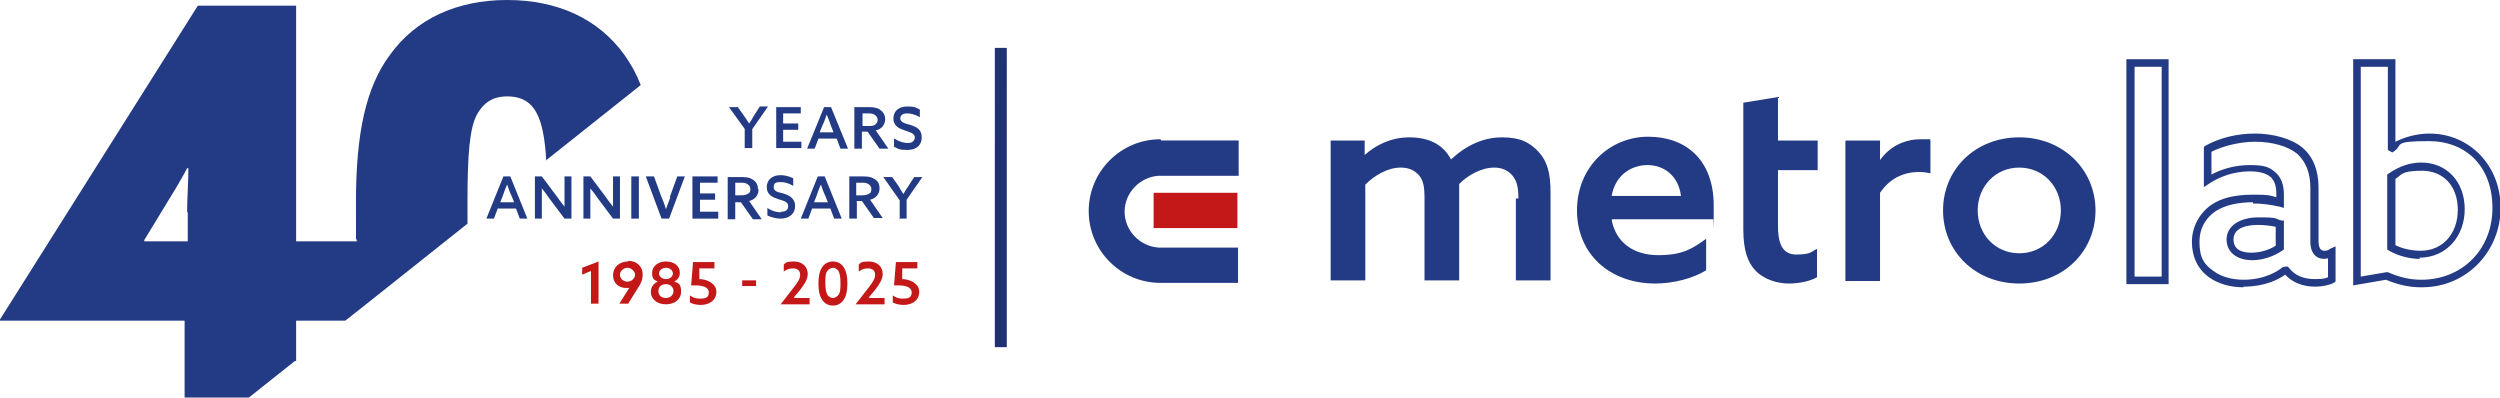 <?xml version="1.0" encoding="UTF-8"?>
<svg id="Calque_1" xmlns="http://www.w3.org/2000/svg" xmlns:xlink="http://www.w3.org/1999/xlink" version="1.1" viewBox="0 0 396.8 63.1">
  <!-- Generator: Adobe Illustrator 29.7.1, SVG Export Plug-In . SVG Version: 2.1.1 Build 8)  -->
  <defs>
    <style>
      .st0 {
        fill: #c41718;
      }

      .st1 {
        fill: #233a85;
      }

      .st2 {
        fill: url(#Dégradé_sans_nom_10);
      }
    </style>
    <linearGradient id="Dégradé_sans_nom_10" data-name="Dégradé sans nom 10" x1="82" y1="22.2" x2="373.1" y2="56.9" gradientUnits="userSpaceOnUse">
      <stop offset="0" stop-color="#233a85"/>
      <stop offset="1" stop-color="#131943"/>
    </linearGradient>
  </defs>
  <g>
    <path class="st1" d="M241,31.5c0-1.9-.3-2.9-1-3.7-.7-.8-1.7-1.2-2.8-1.2-2.1,0-4.2,1.2-5.6,2.6,0,.4,0,.9,0,1.4v13.9h-5.5v-13c0-1.9-.2-2.9-.9-3.7-.8-.9-1.8-1.2-2.9-1.2-2.1,0-4.2,1.3-5.6,2.7v15.2h-5.5v-22.2h5.4v2.3h0c1.8-1.6,4.2-2.8,7.1-2.8s5.3,1,6.6,3.5c2.5-2.3,5.2-3.5,8.1-3.5s4.4.8,5.8,2.3c1.4,1.5,1.9,3.4,1.9,6.5v13.9h-5.5v-13Z"/>
    <path class="st1" d="M255.8,34.9c.7,3.7,3.6,5.6,7.4,5.6s5.4-1,7.6-2.6v5c-2.1,1.3-5.2,2.1-8.1,2.1-7.1,0-12.4-4.6-12.4-11.6s5.3-11.7,11.3-11.7,10.4,3.7,10.4,10.9,0,1.6-.1,2.2h-16ZM266.8,31.1c-.4-3.3-2.8-4.9-5.3-4.9s-5.1,1.5-5.7,4.9h11.1Z"/>
    <path class="st1" d="M288.4,44c-1,.6-2.8,1-4.5,1s-4-.6-5.4-2.2c-1.1-1.2-1.8-3.1-1.8-6.4v-20.1l5.5-.9v6.9h6.3v4.7h-6.3v8.8c0,2.5.5,4.6,2.9,4.6s2.4-.5,3.3-.9v4.7Z"/>
    <path class="st1" d="M293,22.3h5.4v3.1h0c1.5-2.1,3.8-3.3,6.5-3.3s1,0,1.5.2v5.2c-.5-.1-1.1-.2-1.8-.2-2.6,0-4.7,1.1-6.2,3.3v14h-5.5v-22.2Z"/>
    <path class="st1" d="M320.5,21.8c6.9,0,12.1,5.1,12.1,11.6s-5.1,11.6-12.1,11.6-12.1-5.1-12.1-11.6,5.1-11.6,12.1-11.6ZM320.5,40.2c3.8,0,6.6-3,6.6-6.8s-2.8-6.8-6.6-6.8-6.6,3-6.6,6.8,2.8,6.8,6.6,6.8Z"/>
    <path class="st1" d="M344.2,45.1h-6.7V9.4h6.7v35.7ZM338.8,43.9h4.3V10.6h-4.3v33.3Z"/>
    <path class="st1" d="M356.1,45.6c-2.2,0-4.1-.6-5.5-1.6-1.8-1.3-2.7-3.3-2.7-5.6s1.1-4.5,3.1-5.9c1.6-1.1,3.8-1.6,6.6-1.6s2.5.1,3.7.4v-.6c0-1.2-.3-2-.9-2.6-.7-.6-1.8-.9-3.3-.9-2.8,0-5,1-6.4,1.9l-.9.6v-6.4l.3-.2c2.2-1.2,4.9-1.9,7.8-1.9s5.8.8,7.5,2.2c1.7,1.4,2.6,3.6,2.6,6.4v8.5c0,1.5.7,1.5.9,1.5s.6,0,.9-.3l.9-.4v5.6l-.3.2c-.8.4-1.9.6-3,.6-1.9,0-3.6-.7-4.7-1.9-1.1.8-3.3,1.9-6.6,1.9ZM357.6,32.1c-2.5,0-4.5.5-5.9,1.4-1.2.8-2.6,2.3-2.6,4.9s.8,3.6,2.2,4.6c1.2.9,2.9,1.4,4.8,1.4,3.4,0,5.5-1.4,6.2-2h.2c0-.1.6-.1.6-.1l.2.2c.9,1.2,2.3,1.8,4.1,1.8s1.7-.2,2.1-.3v-3c-1.7.4-2.8-.7-2.8-2.6v-8.5c0-2.5-.7-4.2-2.1-5.5-1.5-1.2-3.9-1.9-6.7-1.9s-5.6.9-6.9,1.6v3.6c1.5-.8,3.6-1.5,6.1-1.5s3.2.4,4.1,1.2c.9.8,1.3,2,1.3,3.5v2.1l-.7-.2c-1.4-.3-2.7-.5-4.2-.5ZM357.5,41.3c-2.5,0-4.1-1.3-4.1-3.3s1.9-3.5,5.1-3.5,2.5.2,3.6.5h.4v4.6l-.3.2c-1.3.9-3.1,1.5-4.7,1.5ZM358.4,35.7c-1.2,0-3.9.2-3.9,2.3s2.2,2.1,2.9,2.1c1.3,0,2.7-.4,3.8-1.1v-3c-.9-.2-2-.3-2.8-.3Z"/>
    <path class="st1" d="M384.3,45.6c-1.9,0-3.7-.4-5.6-1.2l-5.2.9V9.4h6.7v13.1c1.6-.8,3.5-1.3,5.4-1.3,6.4,0,11.3,5.1,11.3,11.8s-5.2,12.6-12.5,12.6ZM378.8,43.2h.2c1.8.8,3.5,1.2,5.3,1.2,6.5,0,11.3-4.8,11.3-11.4s-4.2-10.6-10.1-10.6-4,.6-5.5,1.6l-.3.2-.7-.4v-13.2h-4.3v33.3l4.1-.7ZM384.1,41.1c-1.6,0-3.5-.5-4.9-1.3l-.3-.2v-11.9l.3-.2c1.6-1.1,3.3-1.7,5.1-1.7,4.1,0,6.9,3.1,6.9,7.4s-2.9,7.7-7.2,7.7ZM380.2,38.9c1.1.6,2.7.9,4,.9,3.5,0,5.9-2.7,5.9-6.5s-2.3-6.2-5.7-6.2-3.2.7-4.2,1.3v10.5Z"/>
  </g>
  <rect class="st0" x="183.1" y="30.6" width="13.3" height="5.6"/>
  <path class="st1" d="M184.2,22.1c-6.3,0-11.4,5.1-11.4,11.4s5.1,11.4,11.4,11.4h12.3v-5.6h-12.6c-3-.2-5.4-2.7-5.4-5.7s2.4-5.5,5.4-5.7h12.7v-5.6h-12.3Z"/>
  <path class="st2" d="M157.9,7.6h1.9v47.5h-1.9V7.6Z"/>
  <path class="st1" d="M86.6,25.5l15.1-12c-.7-1.8-1.6-3.4-2.6-4.8-4.1-5.7-10.6-8.7-18.6-8.7s-14.5,3-18.6,8.7c-3.8,5.1-5.4,12.4-5.4,23.3s0,4.4.2,6.3h-9.7V.9h-15.6L0,50.7v.2h29.3v12.2h10.2l7.3-5.8h.2v-6.4h7.8l3.8-3h0s15.6-12.4,15.6-12.4c0-1.1,0-2.2,0-3.5,0-7.3.3-11.8,1.6-14,.9-1.5,2.2-2.7,4.7-2.7s3.9,1.1,4.7,2.7c.8,1.5,1.3,3.9,1.5,7.5ZM29.8,33.7v4.6h-6.9v-.2c0,0,2.8-4.6,2.8-4.6,1.6-2.6,2.9-4.7,4-6.8h.2c0,2.4-.2,4.6-.2,7Z"/>
  <g>
    <path class="st1" d="M79.9,28l-2.7,6.7h1.2l.6-1.6h2.9l.6,1.6h1.2l-2.7-6.7h-1.1ZM81.5,32.1h-2.1l.4-1c.2-.6.4-1.2.7-1.8h0c.2.6.4,1.2.7,1.8l.4,1Z"/>
    <path class="st1" d="M89.6,30.8c0,.7,0,1.4,0,2h0c-.4-.5-.8-1-1.2-1.6l-2.4-3.2h-1.1v6.7h1.1v-2.8c0-.7,0-1.4,0-2h0c.4.5.8,1,1.2,1.6l2.4,3.2h1.1v-6.7h-1.1v2.8Z"/>
    <path class="st1" d="M94.9,31.5l2.4,3.2h1.1v-6.7h-1.1v2.8c0,.7,0,1.4,0,2h0c-.4-.5-.8-1-1.2-1.6l-2.4-3.2h-1.1v6.7h1.1v-2.8c0-.7,0-1.4,0-2h0c.4.5.8,1,1.2,1.6Z"/>
    <rect class="st1" x="100.2" y="28" width="1.2" height="6.7"/>
    <path class="st1" d="M106.4,31.3c-.2.6-.5,1.3-.7,1.9h0c-.2-.6-.4-1.3-.7-1.9l-1.2-3.3h-1.3l2.5,6.7h1.2l2.5-6.7h-1.2l-1.2,3.3Z"/>
    <polygon class="st1" points="111.1 31.7 113.5 31.7 113.5 30.7 111.1 30.7 111.1 29 113.9 29 113.9 28 109.9 28 109.9 34.7 114 34.7 114 33.6 111.1 33.6 111.1 31.7"/>
    <path class="st1" d="M120.3,30c0-.8-.4-1.3-1-1.6-.5-.3-1.2-.3-1.9-.3h-1.9v6.7h1.2v-2.7h.9l1.9,2.7h1.4l-2-2.9c.9-.2,1.5-.9,1.5-1.8ZM117.6,31h-.9v-2h.7c.6,0,.9,0,1.2.2s.5.4.5.8-.1.6-.3.7c-.3.2-.6.3-1.2.3Z"/>
    <path class="st1" d="M123.9,33.7c-.6,0-1.4-.2-2.1-.7v1.2c.6.3,1.4.5,2.1.5,1.4,0,2.3-.8,2.3-2s-.9-1.7-1.9-2c-.8-.2-1.5-.3-1.5-1s.4-.8,1.1-.8,1.3.2,2,.6v-1.2c-.6-.3-1.3-.5-2-.5-1.3,0-2.2.7-2.2,1.9s.9,1.6,1.8,1.9c.9.3,1.6.4,1.6,1.1s-.5.9-1.1.9Z"/>
    <path class="st1" d="M132.4,34.7h1.2l-2.7-6.7h-1.1l-2.7,6.7h1.2l.6-1.6h2.9l.6,1.6ZM129.2,32.1l.4-1c.2-.6.4-1.2.7-1.8h0c.2.6.4,1.2.7,1.8l.4,1h-2.1Z"/>
    <path class="st1" d="M135.9,31.9h.9l1.9,2.7h1.4l-2-2.9c.9-.2,1.5-.9,1.5-1.8s-.4-1.3-1-1.6c-.5-.3-1.2-.3-1.9-.3h-1.9v6.7h1.2v-2.7ZM135.9,29h.7c.6,0,.9,0,1.2.2s.5.4.5.8-.1.6-.3.7c-.3.2-.6.3-1.2.3h-.9v-2Z"/>
    <path class="st1" d="M142.7,34.7h1.2v-3l2.5-3.6h-1.3l-.9,1.4c-.3.4-.6.9-.8,1.3h0c-.3-.4-.5-.8-.8-1.3l-1-1.4h-1.4l2.6,3.7v3Z"/>
  </g>
  <g>
    <polygon class="st0" points="92.4 43.6 93.8 43 93.8 48.2 95 48.2 95 41.5 92.4 42.5 92.4 43.6"/>
    <path class="st0" d="M99.7,41.5c-1.4,0-2.4.9-2.4,2.2s1,2,2,2,.6,0,.7-.2h0s-1.7,2.7-1.7,2.7h1.4l1.5-2.4c.5-.7.8-1.4.8-2.2,0-1.4-1-2.2-2.3-2.2ZM99.6,44.7c-.7,0-1.2-.5-1.2-1.1s.6-1.1,1.2-1.1,1.2.6,1.2,1.1-.5,1.1-1.2,1.1Z"/>
    <path class="st0" d="M107,44.7h0c.6-.3.9-.8.9-1.4,0-1.1-.9-1.8-2.2-1.8s-2.2.8-2.2,1.8.3,1.1.9,1.4h0c-.7.3-1.1.9-1.1,1.6,0,1.2,1,2,2.4,2s2.4-.8,2.4-2-.4-1.4-1.1-1.6ZM105.7,42.5c.6,0,1.1.4,1.1.9s-.5.9-1.1.9-1.1-.4-1.1-.9.5-.9,1.1-.9ZM105.7,47.3c-.7,0-1.2-.4-1.2-1.1s.5-1.1,1.2-1.1,1.2.5,1.2,1.1-.5,1.1-1.2,1.1Z"/>
    <path class="st0" d="M111,44.2v-1.6h2.4v-1c0,0-3.4,0-3.4,0l-.3,3.7c.2,0,.5,0,.8,0,.8,0,2,.2,2,1.1s-.6,1-1.4,1-1.1-.2-1.6-.5v1.1c.3.2,1,.4,1.7.4,1.5,0,2.5-.8,2.5-2.1s-1.5-2-2.7-2Z"/>
    <rect class="st0" x="117.8" y="44.5" width="2.2" height=".9"/>
    <path class="st0" d="M126,47.2l1-1.2c.7-.9,1.2-1.7,1.2-2.5,0-1.3-1-2-2.2-2s-1.3.2-1.6.5v1.1c.5-.4,1-.5,1.5-.5.7,0,1.1.4,1.1,1s-.3,1.1-1,2l-2.1,2.7h0s4.6,0,4.6,0v-1h-2.4Z"/>
    <path class="st0" d="M132.2,41.5c-.7,0-1.3.3-1.7.9-.4.6-.6,1.4-.6,2.6s.2,2,.6,2.6c.4.6,1,.9,1.7.9s1.3-.3,1.7-.9c.4-.6.6-1.4.6-2.6s-.2-2-.6-2.6c-.4-.6-1-.9-1.7-.9ZM133,46.9c-.2.2-.5.4-.8.4s-.6-.2-.8-.4c-.3-.4-.4-1.1-.4-2s0-1.6.4-2c.2-.2.5-.4.8-.4s.6.2.8.4c.3.4.4,1.1.4,2s0,1.6-.4,2Z"/>
    <path class="st0" d="M137.9,47.2l1-1.2c.7-.9,1.2-1.7,1.2-2.5,0-1.3-1-2-2.2-2s-1.3.2-1.6.5v1.1c.5-.4,1-.5,1.5-.5.7,0,1.1.4,1.1,1s-.3,1.1-1,2l-2.1,2.7h0s4.6,0,4.6,0v-1h-2.4Z"/>
    <path class="st0" d="M143.2,44.2v-1.6h2.4v-1c0,0-3.4,0-3.4,0l-.3,3.7c.2,0,.5,0,.8,0,.8,0,2,.2,2,1.1s-.6,1-1.4,1-1.1-.2-1.6-.5v1.1c.3.2,1,.4,1.7.4,1.5,0,2.5-.8,2.5-2.1s-1.5-2-2.7-2Z"/>
  </g>
  <g>
    <path class="st1" d="M118.3,20.6l-2.6-3.6h1.4l1,1.4c.3.4.6.9.8,1.2h0c.3-.4.5-.8.8-1.3l.9-1.4h1.3l-2.5,3.6v3h-1.2v-3Z"/>
    <path class="st1" d="M123.1,17h4v1h-2.8v1.6h2.4v1h-2.4v1.9h2.9v1h-4v-6.6Z"/>
    <path class="st1" d="M134.6,23.6h-1.2l-.6-1.6h-2.9l-.6,1.6h-1.2l2.7-6.6h1.1l2.7,6.6ZM130.2,21h2.1l-.4-1c-.2-.6-.4-1.2-.7-1.8h0c-.2.6-.4,1.2-.7,1.8l-.4,1Z"/>
    <path class="st1" d="M135.7,17h1.9c.7,0,1.3,0,1.9.3.5.3,1,.8,1,1.6s-.5,1.6-1.5,1.8l2,2.9h-1.4l-1.9-2.7h-.9v2.7h-1.2v-6.6ZM137.8,20c.5,0,.9,0,1.2-.3.2-.2.3-.4.3-.7s-.2-.6-.5-.8-.7-.2-1.2-.2h-.7v2h.9Z"/>
    <path class="st1" d="M142,22c.7.5,1.5.7,2.1.7s1.1-.3,1.1-.9-.7-.8-1.6-1.1c-.9-.3-1.8-.7-1.8-1.9s.9-1.9,2.2-1.9,1.4.2,2,.5v1.2c-.7-.4-1.4-.6-2-.6s-1.1.2-1.1.8.7.8,1.5,1c1,.3,1.9.7,1.9,2s-.9,2-2.3,2-1.4-.2-2.1-.5v-1.2Z"/>
  </g>
</svg>